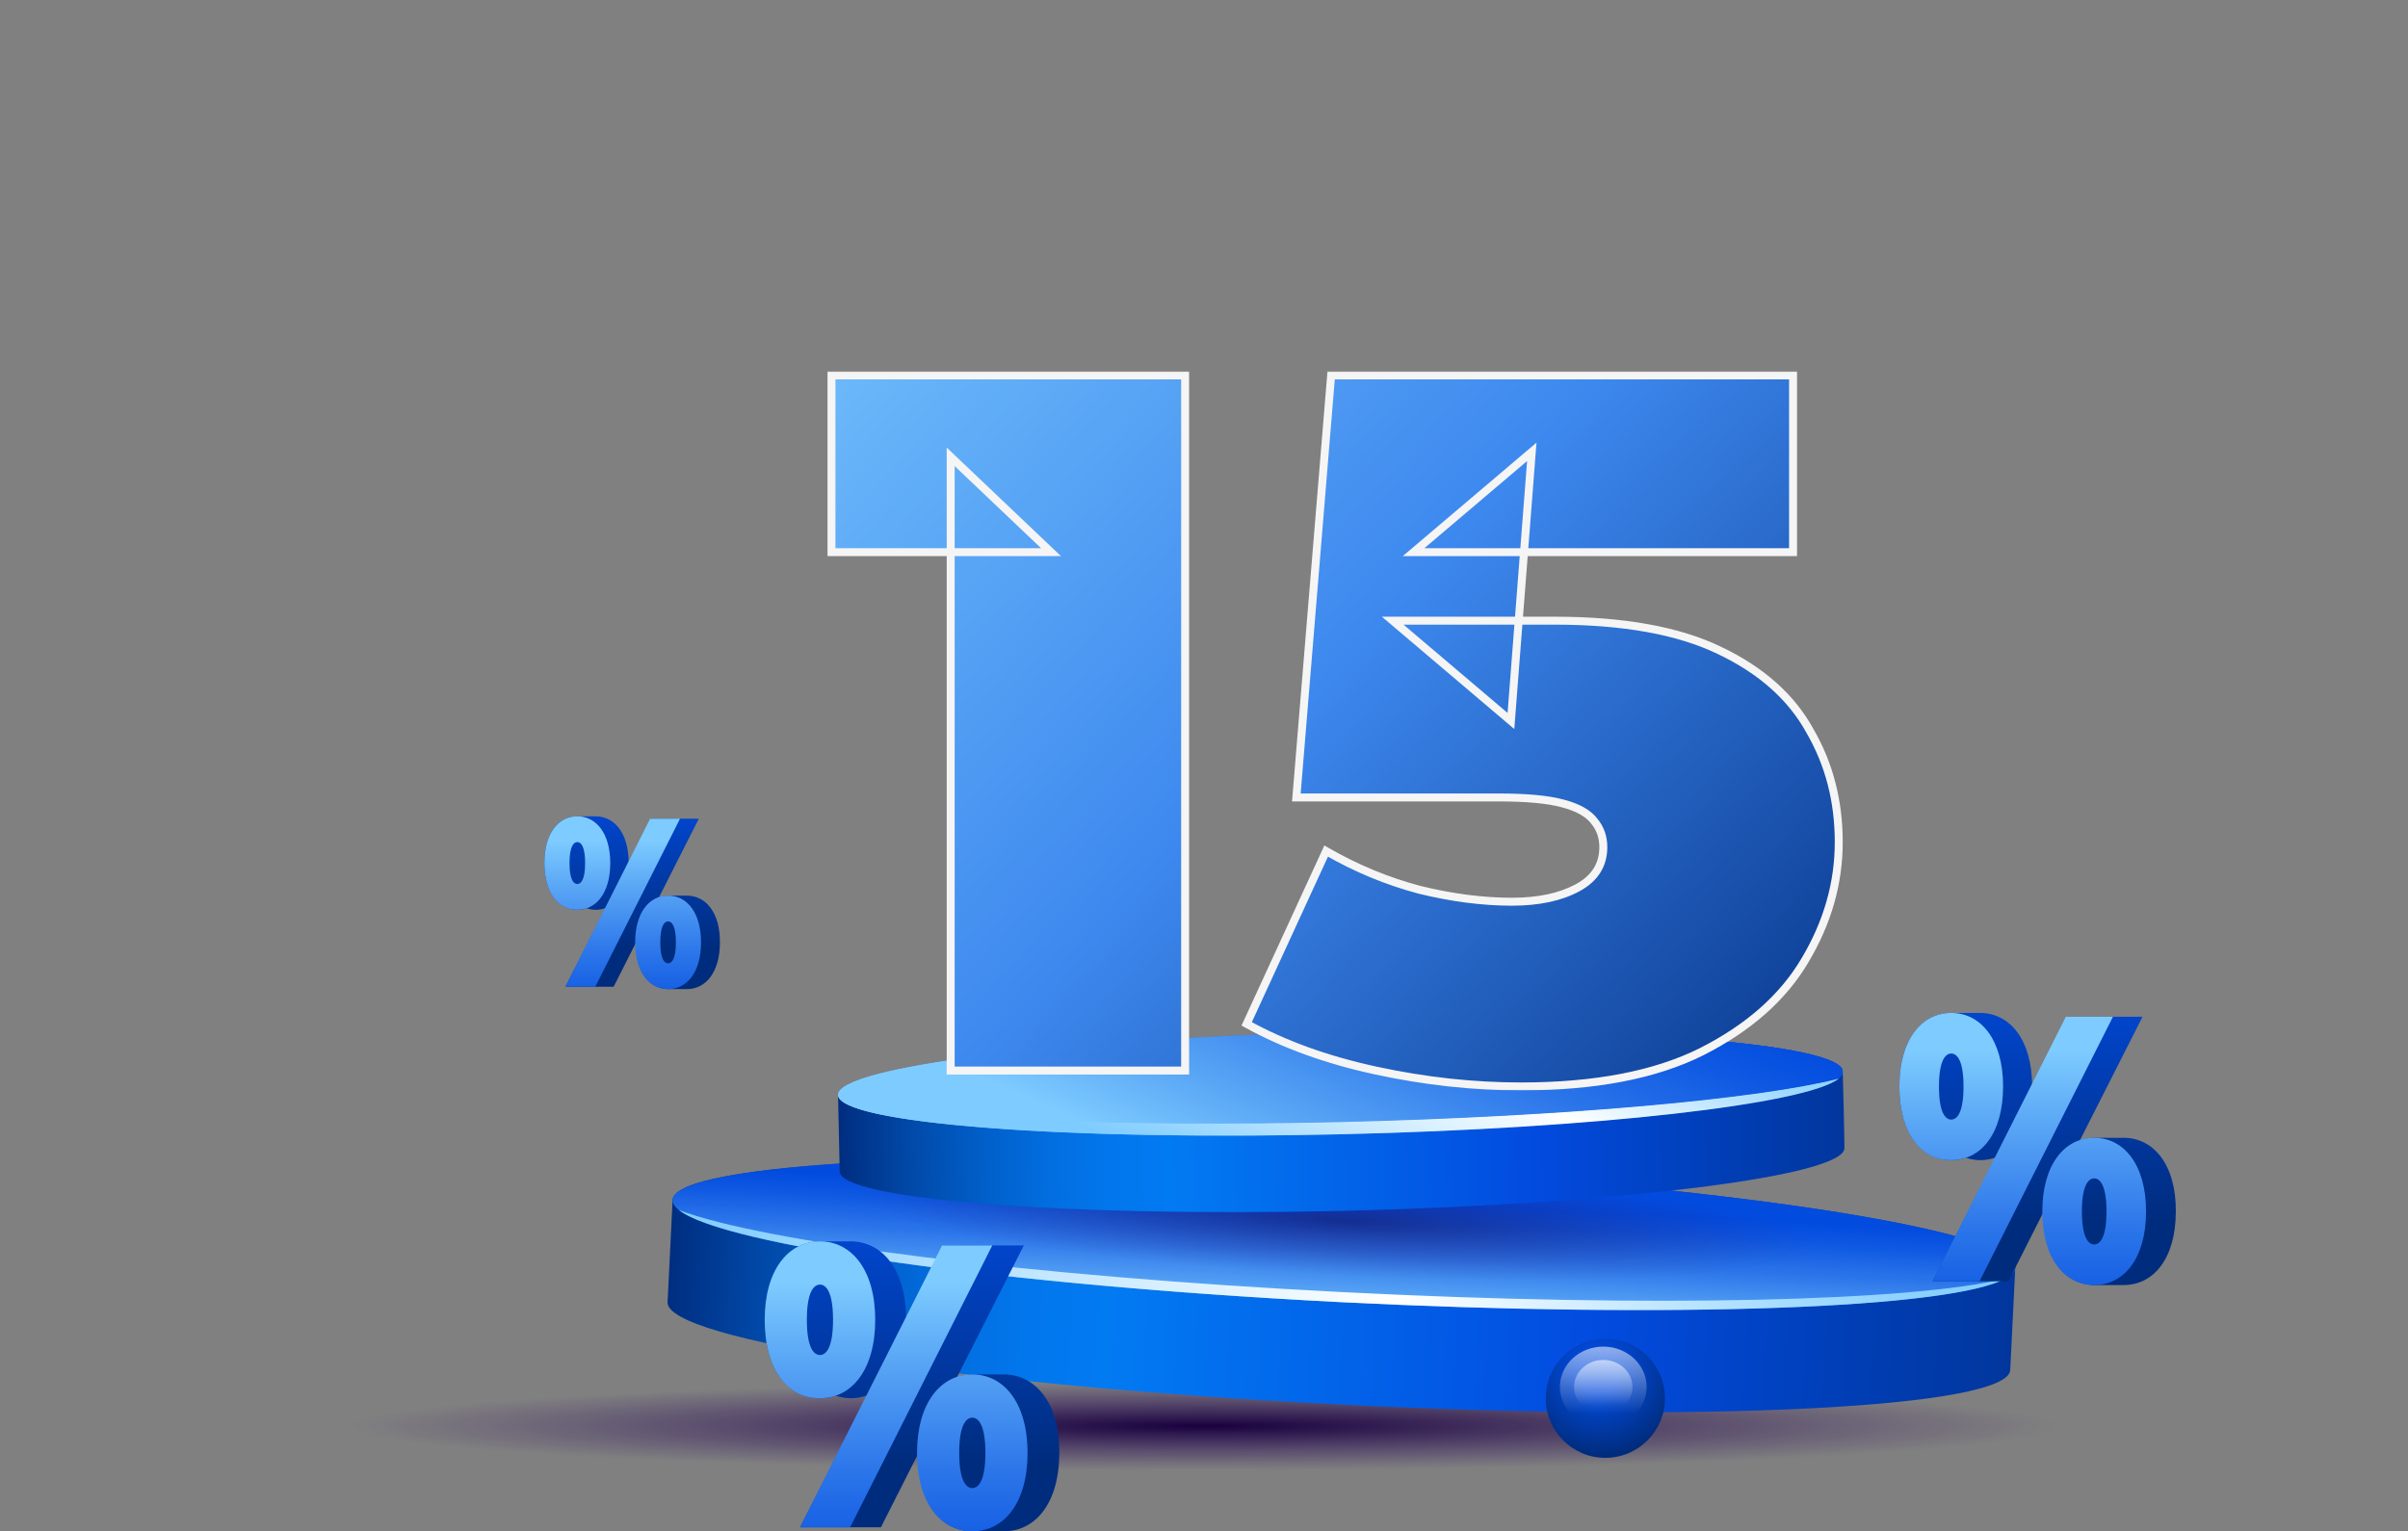 <svg xmlns="http://www.w3.org/2000/svg" width="1212" height="771" viewBox="0 0 1212 771" fill="none"><rect x="0" y="0" width="1212" height="771" fill="#808080" stroke="none"/><path d="M606 749C940.685 749 1212 735.121 1212 718C1212 700.879 940.685 687 606 687C271.315 687 0 700.879 0 718C0 735.121 271.315 749 606 749Z" fill="url(#paint0_radial_3830_2351)"></path><path d="M1014.33 638.317C1015.38 619.346 864.879 596.37 678.118 586.884C491.569 577.399 339.378 585.198 338.535 604.169C338.113 614.498 336.427 645.484 336.006 655.602C334.952 674.573 485.456 697.549 672.216 707.035C858.766 716.52 1010.96 708.721 1011.8 689.75C1012.22 679.632 1013.91 648.435 1014.33 638.317Z" fill="url(#paint1_linear_3830_2351)"></path><path d="M1014.33 638.319C1013.28 657.29 861.295 664.878 674.746 655.603C488.196 646.118 337.692 623.142 338.535 604.171C339.589 585.199 491.569 577.611 678.118 586.886C864.879 596.371 1015.38 619.347 1014.33 638.319Z" fill="url(#paint2_linear_3830_2351)"></path><path opacity="0.49" d="M1014.33 638.319C1013.28 657.29 861.295 664.878 674.746 655.603C488.196 646.118 337.692 623.142 338.535 604.171C339.589 585.199 491.569 577.611 678.118 586.886C864.879 596.371 1015.38 619.347 1014.33 638.319Z" fill="url(#paint3_radial_3830_2351)"></path><path d="M927.484 539.455C927.062 525.332 813.657 516.478 674.113 519.64C534.57 523.013 421.586 537.136 421.797 551.259C422.008 558.847 422.43 582.034 422.64 589.834C423.062 603.957 536.467 612.81 676.01 609.648C815.554 606.275 928.537 592.152 928.327 578.029C928.327 570.441 927.694 547.254 927.484 539.455Z" fill="url(#paint4_linear_3830_2351)"></path><path d="M927.484 539.455C927.906 553.578 814.922 567.701 675.168 571.073C535.625 574.446 422.009 565.593 421.798 551.259C421.376 537.136 534.36 523.013 674.114 519.64C813.658 516.478 927.274 525.332 927.484 539.455Z" fill="url(#paint5_linear_3830_2351)"></path><path d="M675.377 650.542C517.284 642.531 384.275 625.457 341.695 609.227C364.25 626.933 504.426 646.958 674.534 655.6C842.744 664.032 982.92 658.762 1009.69 643.585C964.16 655.179 831.572 658.552 675.377 650.542Z" fill="url(#paint6_linear_3830_2351)"></path><path d="M424.961 555.265C444.143 567.069 548.906 574.025 675.38 571.074C803.751 568.123 909.357 555.897 925.588 543.039C885.117 553.368 787.942 562.221 674.326 564.961C563.029 567.491 467.33 563.275 424.961 555.265Z" fill="url(#paint7_linear_3830_2351)"></path><path d="M927.484 539.455C927.062 525.332 813.657 516.478 674.113 519.64C534.57 523.013 421.586 537.136 421.797 551.259C421.797 552.524 422.851 553.999 424.959 555.264C467.328 563.274 563.027 567.279 674.324 564.75C787.94 562.009 885.115 553.156 925.586 542.827C926.851 541.773 927.484 540.719 927.484 539.455Z" fill="url(#paint8_linear_3830_2351)"></path><mask id="path-10-outside-1_3830_2351" maskUnits="userSpaceOnUse" x="416" y="187" width="512" height="362" fill="black"><rect fill="white" x="416" y="187" width="512" height="362"></rect><path d="M478.5 539V230L529 278H418.5V189H596.5V539H478.5ZM765.484 547C741.484 547 717.151 544.333 692.484 539C667.818 533.667 646.151 525.833 627.484 515.5L667.484 428.5C682.484 437.167 698.151 443.667 714.484 448C730.818 452 746.318 454 760.984 454C774.318 454 785.318 451.667 793.984 447C802.651 442.333 806.984 435.5 806.984 426.5C806.984 421.5 805.484 417.167 802.484 413.5C799.484 409.5 794.151 406.5 786.484 404.5C779.151 402.5 768.318 401.5 753.984 401.5H652.484L669.984 189H902.484V278H711.484L770.984 227.5L760.484 363L700.984 312.5H782.484C817.151 312.5 844.818 317.5 865.484 327.5C886.484 337.5 901.651 351 910.984 368C920.651 384.667 925.484 403.333 925.484 424C925.484 444.667 919.818 464.5 908.484 483.5C897.484 502.167 880.151 517.5 856.484 529.5C833.151 541.167 802.818 547 765.484 547Z"></path></mask><path d="M478.5 539V230L529 278H418.5V189H596.5V539H478.5ZM765.484 547C741.484 547 717.151 544.333 692.484 539C667.818 533.667 646.151 525.833 627.484 515.5L667.484 428.5C682.484 437.167 698.151 443.667 714.484 448C730.818 452 746.318 454 760.984 454C774.318 454 785.318 451.667 793.984 447C802.651 442.333 806.984 435.5 806.984 426.5C806.984 421.5 805.484 417.167 802.484 413.5C799.484 409.5 794.151 406.5 786.484 404.5C779.151 402.5 768.318 401.5 753.984 401.5H652.484L669.984 189H902.484V278H711.484L770.984 227.5L760.484 363L700.984 312.5H782.484C817.151 312.5 844.818 317.5 865.484 327.5C886.484 337.5 901.651 351 910.984 368C920.651 384.667 925.484 403.333 925.484 424C925.484 444.667 919.818 464.5 908.484 483.5C897.484 502.167 880.151 517.5 856.484 529.5C833.151 541.167 802.818 547 765.484 547Z" fill="url(#paint9_linear_3830_2351)"></path><path d="M478.5 539H476.5V541H478.5V539ZM478.5 230L479.878 228.55L476.5 225.34V230H478.5ZM529 278V280H534.007L530.378 276.55L529 278ZM418.5 278H416.5V280H418.5V278ZM418.5 189V187H416.5V189H418.5ZM596.5 189H598.5V187H596.5V189ZM596.5 539V541H598.5V539H596.5ZM480.5 539V230H476.5V539H480.5ZM477.122 231.45L527.622 279.45L530.378 276.55L479.878 228.55L477.122 231.45ZM529 276H418.5V280H529V276ZM420.5 278V189H416.5V278H420.5ZM418.5 191H596.5V187H418.5V191ZM594.5 189V539H598.5V189H594.5ZM596.5 537H478.5V541H596.5V537ZM627.484 515.5L625.667 514.665L624.892 516.351L626.516 517.25L627.484 515.5ZM667.484 428.5L668.485 426.768L666.584 425.67L665.667 427.665L667.484 428.5ZM714.484 448L713.972 449.933L713.99 449.938L714.009 449.943L714.484 448ZM793.984 447L794.933 448.761L794.933 448.761L793.984 447ZM802.484 413.5L800.884 414.7L800.91 414.734L800.936 414.766L802.484 413.5ZM786.484 404.5L785.958 406.43L785.969 406.432L785.98 406.435L786.484 404.5ZM652.484 401.5L650.491 401.336L650.313 403.5H652.484V401.5ZM669.984 189V187H668.142L667.991 188.836L669.984 189ZM902.484 189H904.484V187H902.484V189ZM902.484 278V280H904.484V278H902.484ZM711.484 278L710.19 276.475L706.037 280H711.484V278ZM770.984 227.5L772.978 227.655L773.349 222.87L769.69 225.975L770.984 227.5ZM760.484 363L759.19 364.525L762.176 367.059L762.478 363.155L760.484 363ZM700.984 312.5V310.5H695.537L699.69 314.025L700.984 312.5ZM865.484 327.5L864.613 329.3L864.625 329.306L865.484 327.5ZM910.984 368L909.231 368.963L909.243 368.983L909.254 369.003L910.984 368ZM908.484 483.5L906.767 482.475L906.761 482.485L908.484 483.5ZM856.484 529.5L857.379 531.289L857.389 531.284L856.484 529.5ZM765.484 545C741.634 545 717.442 542.35 692.907 537.045L692.062 540.955C716.86 546.317 741.335 549 765.484 549V545ZM692.907 537.045C668.398 531.746 646.921 523.973 628.453 513.75L626.516 517.25C645.381 527.693 667.238 535.588 692.062 540.955L692.907 537.045ZM629.302 516.335L669.302 429.335L665.667 427.665L625.667 514.665L629.302 516.335ZM666.484 430.232C681.633 438.985 697.463 445.553 713.972 449.933L714.997 446.067C698.839 441.78 683.336 435.349 668.485 426.768L666.484 430.232ZM714.009 449.943C730.475 453.975 746.136 456 760.984 456V452C746.499 452 731.16 450.025 714.96 446.057L714.009 449.943ZM760.984 456C774.537 456 785.89 453.63 794.933 448.761L793.036 445.239C784.746 449.703 774.099 452 760.984 452V456ZM794.933 448.761C799.503 446.3 803.037 443.209 805.423 439.446C807.816 435.674 808.984 431.335 808.984 426.5H804.984C804.984 430.665 803.987 434.243 802.045 437.304C800.098 440.374 797.133 443.033 793.036 445.239L794.933 448.761ZM808.984 426.5C808.984 421.066 807.342 416.278 804.032 412.234L800.936 414.766C803.627 418.055 804.984 421.934 804.984 426.5H808.984ZM804.084 412.3C800.695 407.78 794.854 404.616 786.989 402.565L785.98 406.435C793.448 408.384 798.274 411.22 800.884 414.7L804.084 412.3ZM787.011 402.57C779.416 400.499 768.368 399.5 753.984 399.5V403.5C768.267 403.5 778.887 404.501 785.958 406.43L787.011 402.57ZM753.984 399.5H652.484V403.5H753.984V399.5ZM654.478 401.664L671.978 189.164L667.991 188.836L650.491 401.336L654.478 401.664ZM669.984 191H902.484V187H669.984V191ZM900.484 189V278H904.484V189H900.484ZM902.484 276H711.484V280H902.484V276ZM712.779 279.525L772.279 229.025L769.69 225.975L710.19 276.475L712.779 279.525ZM768.99 227.345L758.49 362.845L762.478 363.155L772.978 227.655L768.99 227.345ZM761.779 361.475L702.279 310.975L699.69 314.025L759.19 364.525L761.779 361.475ZM700.984 314.5H782.484V310.5H700.984V314.5ZM782.484 314.5C816.99 314.5 844.321 319.482 864.613 329.3L866.356 325.7C845.314 315.518 817.313 310.5 782.484 310.5V314.5ZM864.625 329.306C885.323 339.162 900.137 352.399 909.231 368.963L912.738 367.037C903.165 349.601 887.646 335.838 866.344 325.694L864.625 329.306ZM909.254 369.003C918.731 385.343 923.484 403.659 923.484 424H927.484C927.484 403.007 922.571 383.99 912.714 366.997L909.254 369.003ZM923.484 424C923.484 444.28 917.929 463.763 906.767 482.475L910.202 484.525C921.707 465.237 927.484 445.053 927.484 424H923.484ZM906.761 482.485C895.995 500.755 878.983 515.85 855.58 527.716L857.389 531.284C881.319 519.15 898.974 503.578 910.207 484.515L906.761 482.485ZM855.59 527.711C832.628 539.192 802.632 545 765.484 545V549C803.003 549 833.674 543.141 857.379 531.289L855.59 527.711Z" fill="#F5F5F5" mask="url(#path-10-outside-1_3830_2351)"></path><path d="M1068.9 572.871C1066.31 572.871 1056.99 572.871 1054.57 572.871C1051.81 572.871 1049.22 573.391 1046.8 574.257L1078.39 511.905H1064.07H1054.57H1040.24L1022.81 546.372C1022.63 523.163 1011.41 510 996.568 510C993.978 510 984.656 510 982.24 510C967.221 510 956 523.509 956 547.064C956 570.793 967.221 584.129 982.24 584.129C984.829 584.129 987.073 583.783 989.49 582.917C991.734 583.609 994.151 584.129 996.74 584.129C999.502 584.129 1002.09 583.609 1004.51 582.743L972.745 645.095H987.073H996.568H1010.9L1028.33 610.628C1028.5 634.01 1039.72 647 1054.57 647C1057.16 647 1066.48 647 1068.9 647C1083.92 647 1095.14 633.664 1095.14 609.936C1095.31 586.381 1083.92 572.871 1068.9 572.871Z" fill="url(#paint10_linear_3830_2351)"></path><path d="M956 547.064C956 523.509 967.162 510 982.102 510C997.042 510 1008.2 523.509 1008.2 547.064C1008.2 570.793 997.042 584.129 982.102 584.129C967.162 584.302 956 570.966 956 547.064ZM1039.8 511.905H1063.5L996.355 645.095H972.657L1039.8 511.905ZM988.284 547.064C988.284 534.248 985.193 530.437 982.102 530.437C979.011 530.437 975.92 534.248 975.92 547.064C975.92 559.881 979.011 563.692 982.102 563.692C985.193 563.692 988.284 559.881 988.284 547.064ZM1027.95 609.936C1027.95 586.381 1039.11 572.871 1054.05 572.871C1068.99 572.871 1080.16 586.381 1080.16 609.936C1080.16 633.664 1068.99 647 1054.05 647C1039.11 647 1027.95 633.664 1027.95 609.936ZM1060.24 609.936C1060.24 597.119 1057.15 593.308 1054.05 593.308C1050.96 593.308 1047.87 597.119 1047.87 609.936C1047.87 622.752 1050.96 626.563 1054.05 626.563C1057.15 626.563 1060.24 622.752 1060.24 609.936Z" fill="url(#paint11_linear_3830_2351)"></path><path d="M505.199 692.001C502.439 692.001 492.505 692.001 489.929 692.001C486.986 692.001 484.226 692.555 481.651 693.478L515.317 627.03H500.048H489.929H474.66L456.079 663.761C455.895 639.028 443.937 625 428.116 625C425.356 625 415.422 625 412.846 625C396.841 625 384.883 639.397 384.883 664.499C384.883 689.786 396.841 703.999 412.846 703.999C415.606 703.999 417.997 703.63 420.573 702.707C422.964 703.445 425.54 703.999 428.3 703.999C431.243 703.999 434.003 703.445 436.578 702.522L402.728 768.97H417.997H428.116H443.385L461.966 732.239C462.15 757.157 474.108 771 489.929 771C492.689 771 502.623 771 505.199 771C521.204 771 533.162 756.788 533.162 731.501C533.346 706.398 521.204 692.001 505.199 692.001Z" fill="url(#paint12_linear_3830_2351)"></path><path d="M384.883 664.499C384.883 639.397 396.778 625 412.7 625C428.621 625 440.516 639.397 440.516 664.499C440.516 689.786 428.621 703.999 412.7 703.999C396.778 704.183 384.883 689.971 384.883 664.499ZM474.189 627.03H499.444L427.889 768.97H402.634L474.189 627.03ZM419.288 664.499C419.288 650.841 415.994 646.78 412.7 646.78C409.405 646.78 406.111 650.841 406.111 664.499C406.111 678.158 409.405 682.219 412.7 682.219C415.994 682.219 419.288 678.158 419.288 664.499ZM461.562 731.501C461.562 706.398 473.457 692.001 489.379 692.001C505.3 692.001 517.195 706.398 517.195 731.501C517.195 756.788 505.3 771 489.379 771C473.457 771 461.562 756.788 461.562 731.501ZM495.967 731.501C495.967 717.842 492.673 713.781 489.379 713.781C486.084 713.781 482.79 717.842 482.79 731.501C482.79 745.159 486.084 749.22 489.379 749.22C492.673 749.22 495.967 745.159 495.967 731.501Z" fill="url(#paint13_linear_3830_2351)"></path><path d="M808 734C824.569 734 838 720.569 838 704C838 687.431 824.569 674 808 674C791.431 674 778 687.431 778 704C778 720.569 791.431 734 808 734Z" fill="url(#paint14_radial_3830_2351)"></path><path opacity="0.65" d="M806.957 718.701C819.014 718.701 828.788 709.591 828.788 698.354C828.788 687.117 819.014 678.008 806.957 678.008C794.899 678.008 785.125 687.117 785.125 698.354C785.125 709.591 794.899 718.701 806.957 718.701Z" fill="url(#paint15_linear_3830_2351)"></path><path opacity="0.65" d="M806.961 712.022C815.081 712.022 821.664 705.905 821.664 698.359C821.664 690.813 815.081 684.695 806.961 684.695C798.841 684.695 792.258 690.813 792.258 698.359C792.258 705.905 798.841 712.022 806.961 712.022Z" fill="url(#paint16_linear_3830_2351)"></path><path d="M345.695 450.925C344.051 450.925 338.131 450.925 336.596 450.925C334.842 450.925 333.198 451.255 331.663 451.805L351.724 412.21H342.626H336.596H327.497L316.425 434.097C316.315 419.359 309.19 411 299.762 411C298.118 411 292.198 411 290.663 411C281.126 411 274 419.579 274 434.537C274 449.606 281.126 458.075 290.663 458.075C292.307 458.075 293.733 457.855 295.267 457.305C296.692 457.745 298.227 458.075 299.872 458.075C301.626 458.075 303.27 457.745 304.805 457.195L284.634 496.79H293.733H299.762H308.861L319.933 474.903C320.043 489.751 327.168 498 336.596 498C338.241 498 344.16 498 345.695 498C355.232 498 362.358 489.531 362.358 474.463C362.468 459.504 355.232 450.925 345.695 450.925Z" fill="url(#paint17_linear_3830_2351)"></path><path d="M274 434.537C274 419.579 281.088 411 290.576 411C300.063 411 307.151 419.579 307.151 434.537C307.151 449.606 300.063 458.075 290.576 458.075C281.088 458.185 274 449.716 274 434.537ZM327.217 412.21H342.266L299.627 496.79H284.578L327.217 412.21ZM294.502 434.537C294.502 426.398 292.539 423.979 290.576 423.979C288.613 423.979 286.65 426.398 286.65 434.537C286.65 442.676 288.613 445.096 290.576 445.096C292.539 445.096 294.502 442.676 294.502 434.537ZM319.692 474.463C319.692 459.504 326.781 450.925 336.268 450.925C345.755 450.925 352.844 459.504 352.844 474.463C352.844 489.531 345.755 498 336.268 498C326.781 498 319.692 489.531 319.692 474.463ZM340.194 474.463C340.194 466.324 338.231 463.904 336.268 463.904C334.305 463.904 332.342 466.324 332.342 474.463C332.342 482.602 334.305 485.021 336.268 485.021C338.231 485.021 340.194 482.602 340.194 474.463Z" fill="url(#paint18_linear_3830_2351)"></path><defs><radialGradient id="paint0_radial_3830_2351" cx="0" cy="0" r="1" gradientUnits="userSpaceOnUse" gradientTransform="translate(605.99 717.962) scale(430.993 22.288)"><stop stop-color="#18003D"></stop><stop offset="1" stop-color="#351367" stop-opacity="0"></stop></radialGradient><linearGradient id="paint1_linear_3830_2351" x1="300.071" y1="627.997" x2="1116.54" y2="669.282" gradientUnits="userSpaceOnUse"><stop offset="0.042" stop-color="#002C7D"></stop><stop offset="0.048" stop-color="#002F82"></stop><stop offset="0.106" stop-color="#014AAA"></stop><stop offset="0.164" stop-color="#015FC9"></stop><stop offset="0.219" stop-color="#026EE0"></stop><stop offset="0.271" stop-color="#0277ED"></stop><stop offset="0.318" stop-color="#027AF2"></stop><stop offset="0.618" stop-color="#024BDF"></stop><stop offset="0.777" stop-color="#013EB5"></stop><stop offset="1" stop-color="#002C7D"></stop></linearGradient><linearGradient id="paint2_linear_3830_2351" x1="677.356" y1="603.471" x2="674.102" y2="667.825" gradientUnits="userSpaceOnUse"><stop offset="0.007" stop-color="#024BDF"></stop><stop offset="0.156" stop-color="#0D57E2"></stop><stop offset="0.424" stop-color="#2C76EA"></stop><stop offset="0.777" stop-color="#5CA9F6"></stop><stop offset="1" stop-color="#7ECCFF"></stop></linearGradient><radialGradient id="paint3_radial_3830_2351" cx="0" cy="0" r="1" gradientUnits="userSpaceOnUse" gradientTransform="translate(675.406 614.902) rotate(2.895) scale(240.456 27.351)"><stop stop-color="#18003D"></stop><stop offset="1" stop-color="#351367" stop-opacity="0"></stop></radialGradient><linearGradient id="paint4_linear_3830_2351" x1="394.498" y1="571.323" x2="1005.43" y2="557.023" gradientUnits="userSpaceOnUse"><stop offset="0.042" stop-color="#002C7D"></stop><stop offset="0.048" stop-color="#002F82"></stop><stop offset="0.106" stop-color="#014AAA"></stop><stop offset="0.164" stop-color="#015FC9"></stop><stop offset="0.219" stop-color="#026EE0"></stop><stop offset="0.271" stop-color="#0277ED"></stop><stop offset="0.318" stop-color="#027AF2"></stop><stop offset="0.618" stop-color="#024BDF"></stop><stop offset="0.777" stop-color="#013EB5"></stop><stop offset="1" stop-color="#002C7D"></stop></linearGradient><linearGradient id="paint5_linear_3830_2351" x1="645.622" y1="611.182" x2="721.507" y2="439.739" gradientUnits="userSpaceOnUse"><stop stop-color="#7ECCFF"></stop><stop offset="0.223" stop-color="#5CA9F6"></stop><stop offset="0.576" stop-color="#2C76EA"></stop><stop offset="0.844" stop-color="#0D57E2"></stop><stop offset="0.993" stop-color="#024BDF"></stop></linearGradient><linearGradient id="paint6_linear_3830_2351" x1="337.58" y1="623.715" x2="1013.36" y2="657.886" gradientUnits="userSpaceOnUse"><stop stop-color="#7ECCFF"></stop><stop offset="0.297" stop-color="#C7E9FF"></stop><stop offset="0.543" stop-color="white"></stop><stop offset="0.559" stop-color="#F9FDFF"></stop><stop offset="0.768" stop-color="#B7E3FF"></stop><stop offset="0.919" stop-color="#8ED2FF"></stop><stop offset="0.997" stop-color="#7ECCFF"></stop></linearGradient><linearGradient id="paint7_linear_3830_2351" x1="647.397" y1="611.968" x2="723.282" y2="440.525" gradientUnits="userSpaceOnUse"><stop stop-color="#7ECCFF"></stop><stop offset="0.297" stop-color="#C7E9FF"></stop><stop offset="0.543" stop-color="white"></stop><stop offset="0.559" stop-color="#F9FDFF"></stop><stop offset="0.768" stop-color="#B7E3FF"></stop><stop offset="0.919" stop-color="#8ED2FF"></stop><stop offset="0.997" stop-color="#7ECCFF"></stop></linearGradient><linearGradient id="paint8_linear_3830_2351" x1="645.62" y1="611.182" x2="721.505" y2="439.739" gradientUnits="userSpaceOnUse"><stop stop-color="#7ECCFF"></stop><stop offset="0.223" stop-color="#5CA9F6"></stop><stop offset="0.576" stop-color="#2C76EA"></stop><stop offset="0.844" stop-color="#0D57E2"></stop><stop offset="0.993" stop-color="#024BDF"></stop></linearGradient><linearGradient id="paint9_linear_3830_2351" x1="334.906" y1="107.5" x2="909.802" y2="630.148" gradientUnits="userSpaceOnUse"><stop stop-color="#7ECCFF"></stop><stop offset="0.52" stop-color="#3D88EE"></stop><stop offset="1" stop-color="#012C7F"></stop></linearGradient><linearGradient id="paint10_linear_3830_2351" x1="1025.58" y1="615.856" x2="1025.58" y2="459.156" gradientUnits="userSpaceOnUse"><stop stop-color="#002C7D"></stop><stop offset="0.483" stop-color="#013EB5"></stop><stop offset="0.826" stop-color="#024BDF"></stop></linearGradient><linearGradient id="paint11_linear_3830_2351" x1="1018.09" y1="528.515" x2="1018.09" y2="683.687" gradientUnits="userSpaceOnUse"><stop stop-color="#7ECCFF"></stop><stop offset="0.223" stop-color="#5CA9F6"></stop><stop offset="0.576" stop-color="#2C76EA"></stop><stop offset="0.844" stop-color="#0D57E2"></stop><stop offset="0.993" stop-color="#024BDF"></stop></linearGradient><linearGradient id="paint12_linear_3830_2351" x1="459.039" y1="737.81" x2="459.039" y2="570.815" gradientUnits="userSpaceOnUse"><stop stop-color="#002C7D"></stop><stop offset="0.483" stop-color="#013EB5"></stop><stop offset="0.826" stop-color="#024BDF"></stop></linearGradient><linearGradient id="paint13_linear_3830_2351" x1="451.05" y1="644.731" x2="451.05" y2="810.097" gradientUnits="userSpaceOnUse"><stop stop-color="#7ECCFF"></stop><stop offset="0.223" stop-color="#5CA9F6"></stop><stop offset="0.576" stop-color="#2C76EA"></stop><stop offset="0.844" stop-color="#0D57E2"></stop><stop offset="0.993" stop-color="#024BDF"></stop></linearGradient><radialGradient id="paint14_radial_3830_2351" cx="0" cy="0" r="1" gradientUnits="userSpaceOnUse" gradientTransform="translate(804.749 690.753) scale(41.845 41.845)"><stop offset="0.239" stop-color="#024BDF"></stop><stop offset="0.555" stop-color="#013EB5"></stop><stop offset="1" stop-color="#002C7D"></stop></radialGradient><linearGradient id="paint15_linear_3830_2351" x1="806.905" y1="672.334" x2="806.905" y2="711.868" gradientUnits="userSpaceOnUse"><stop stop-color="white"></stop><stop offset="1" stop-color="#FEFCF7" stop-opacity="0"></stop></linearGradient><linearGradient id="paint16_linear_3830_2351" x1="806.909" y1="680.9" x2="806.909" y2="707.461" gradientUnits="userSpaceOnUse"><stop stop-color="white"></stop><stop offset="1" stop-color="#FEFCF7" stop-opacity="0"></stop></linearGradient><linearGradient id="paint17_linear_3830_2351" x1="318.189" y1="478.222" x2="318.189" y2="378.712" gradientUnits="userSpaceOnUse"><stop stop-color="#002C7D"></stop><stop offset="0.483" stop-color="#013EB5"></stop><stop offset="0.826" stop-color="#024BDF"></stop></linearGradient><linearGradient id="paint18_linear_3830_2351" x1="313.428" y1="422.758" x2="313.428" y2="521.298" gradientUnits="userSpaceOnUse"><stop stop-color="#7ECCFF"></stop><stop offset="0.223" stop-color="#5CA9F6"></stop><stop offset="0.576" stop-color="#2C76EA"></stop><stop offset="0.844" stop-color="#0D57E2"></stop><stop offset="0.993" stop-color="#024BDF"></stop></linearGradient></defs></svg>